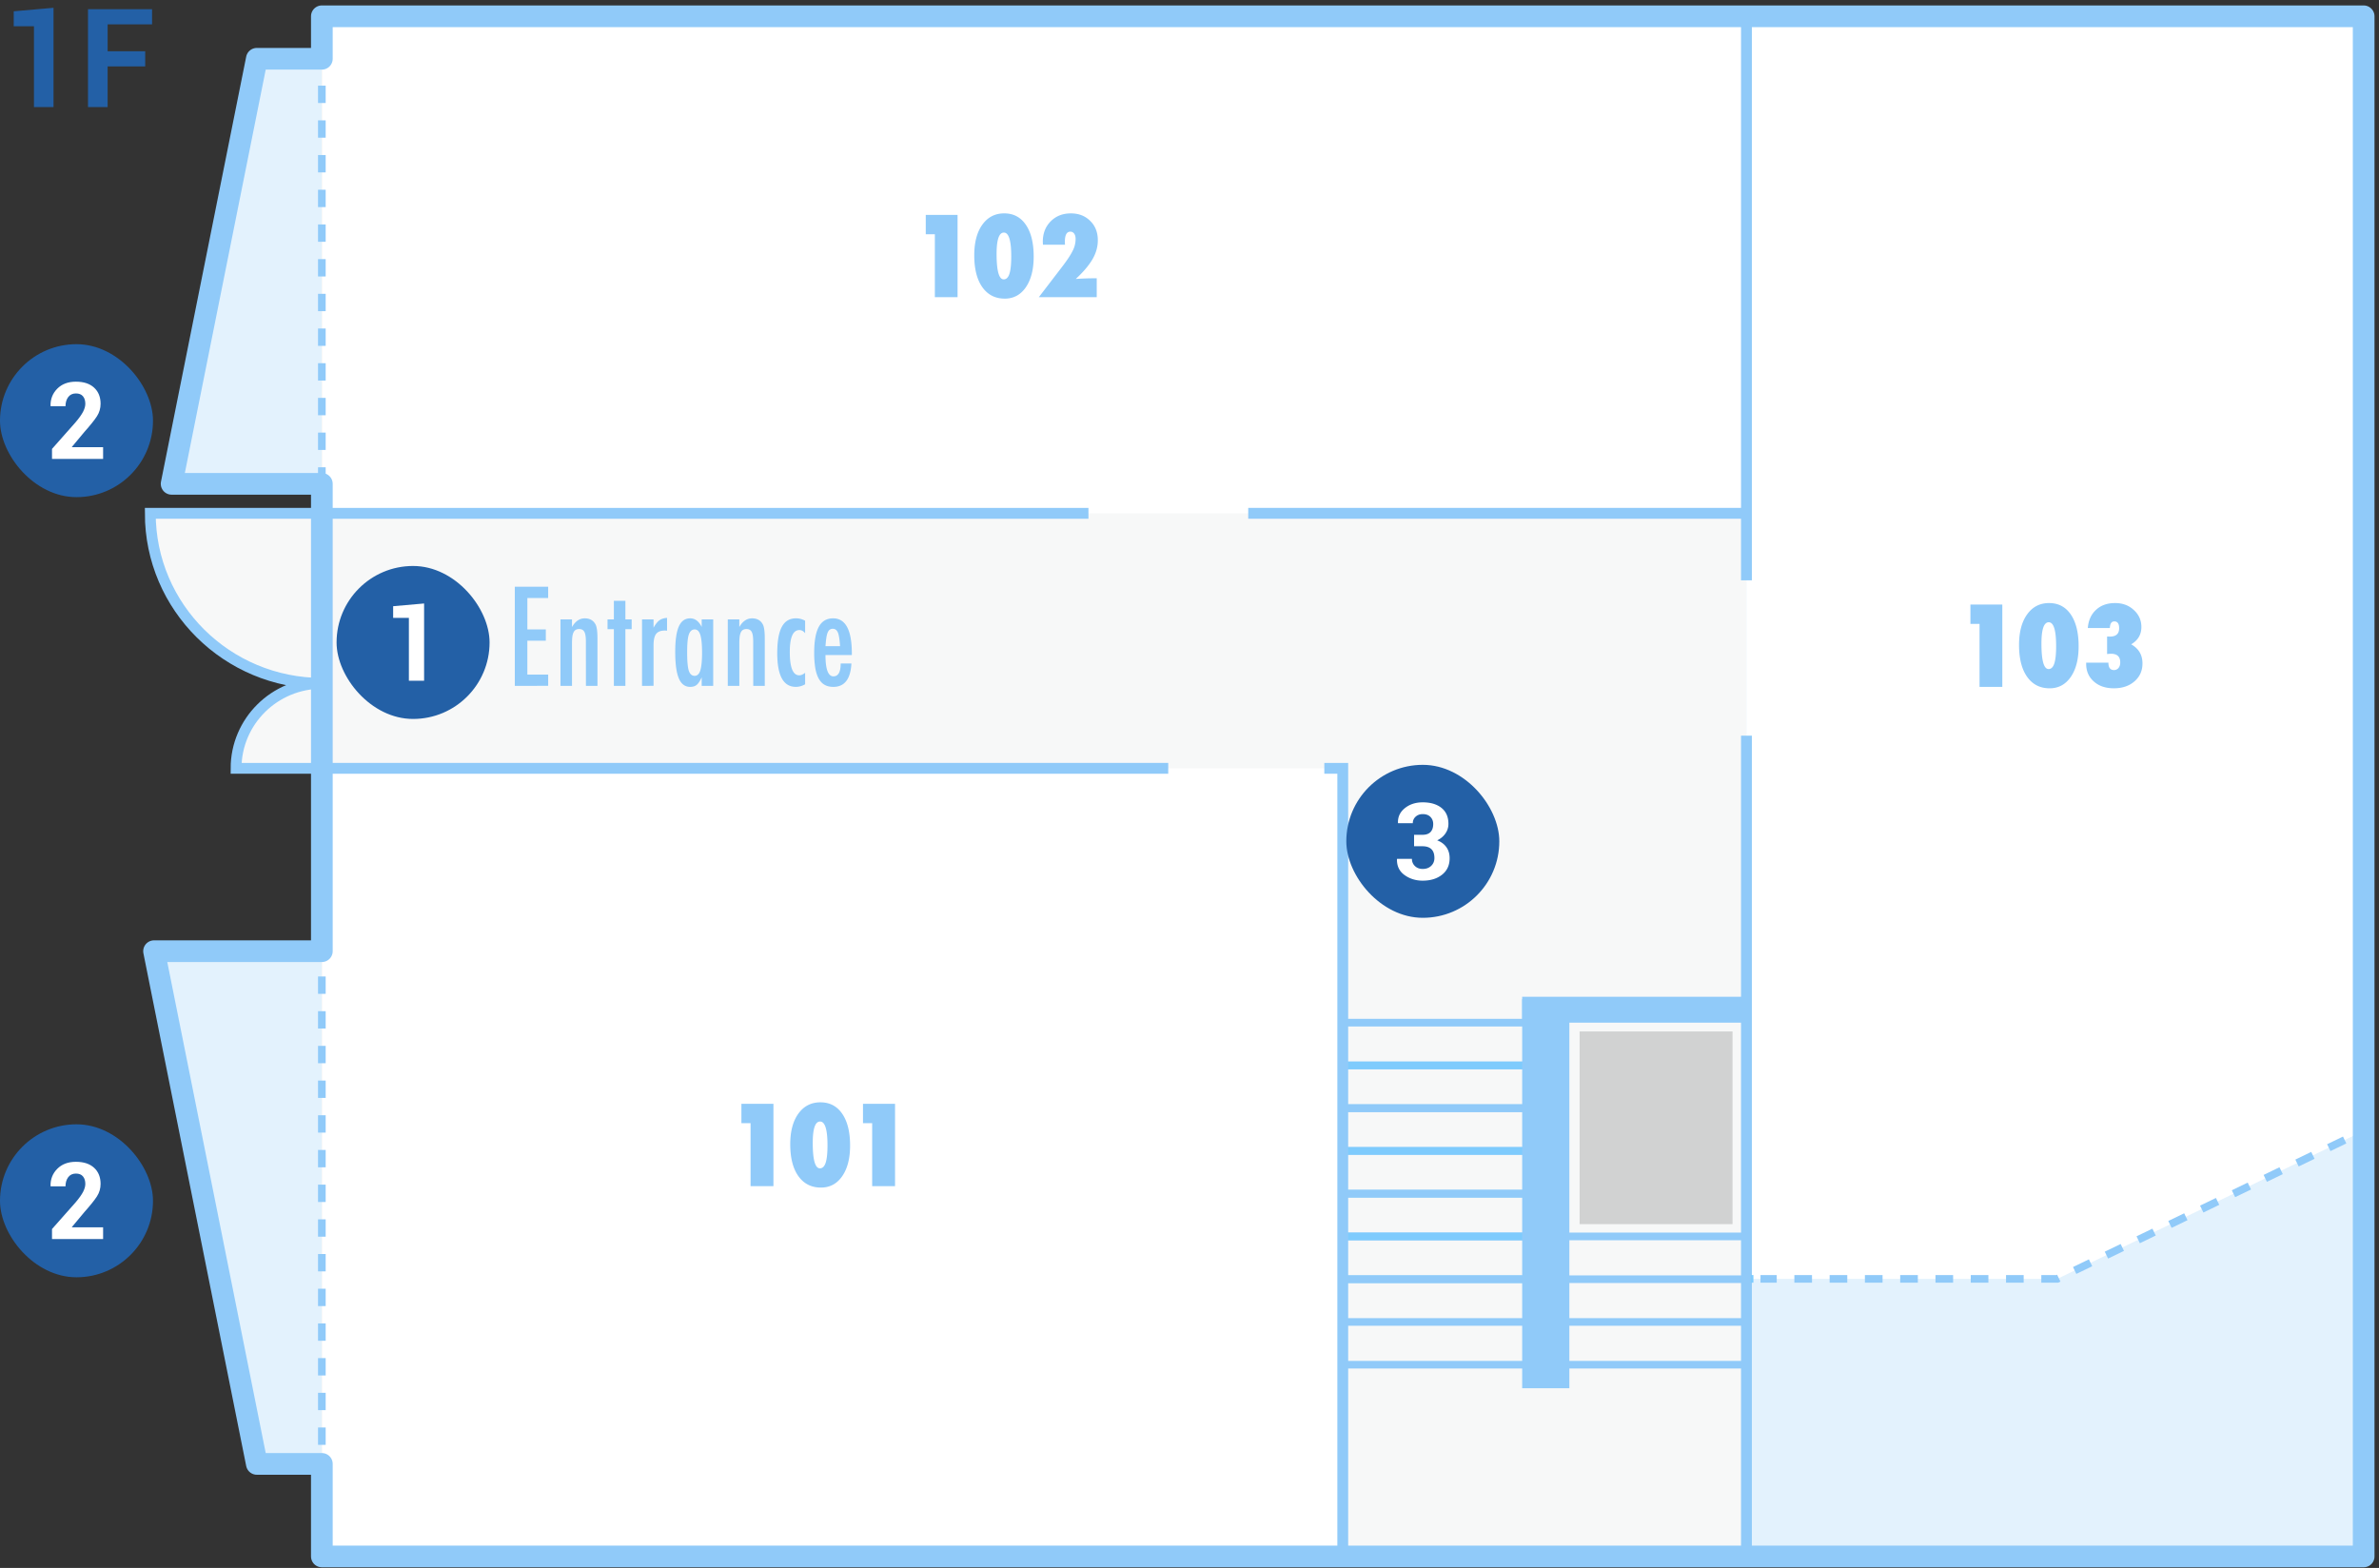 <?xml version="1.0" encoding="UTF-8"?>
<svg xmlns="http://www.w3.org/2000/svg" width="311" height="205" viewBox="0 0 311 205">
  <rect x="0" y="0" width="311" height="205" fill="#333333" stroke="none"/>
  <g fill="none" fill-rule="evenodd">
    <path fill="#F7F8F8" d="M42.075 203.5h266.92V2.129H42.074z"></path>
    <path fill="#FFF" d="M228.308 203.5h80.686V2.129h-80.686z"></path>
    <path fill="#E3F2FD" d="M228.308 203.5h80.686V2.129h-80.686z"></path>
    <path fill="#FFF" d="M33.575 7.684v-.001L22.435 63.26h19.64V7.684z"></path>
    <path fill="#E3F2FD" d="M33.575 7.684v-.001L22.435 63.26h19.64V7.684z"></path>
    <path fill="#FFF" d="M20.139 124.365l13.437 67.037h8.5v-67.037z"></path>
    <path fill="#E3F2FD" d="M20.139 124.365l13.437 67.037h8.5v-67.037z"></path>
    <path fill="#FFF" d="M42.075 203.5h133.46V100.458H42.075zM42.075 67.117h186.233V2.128H42.075zM228.308 167.211V2.128h80.686V147.85l-40.056 19.361z"></path>
    <path fill="#F7F8F8" d="M30.861 100.457h11.214V89.344c-6.193 0-11.214 4.975-11.214 11.113"></path>
    <path stroke="#90CAF9" stroke-width="1.417" d="M30.861 100.457h11.214V89.344c-6.193 0-11.214 4.975-11.214 11.113z"></path>
    <path fill="#F7F8F8" d="M42.075 89.344V67.117H19.647c0 12.276 10.042 22.227 22.428 22.227"></path>
    <path stroke="#90CAF9" stroke-width="1.417" d="M42.075 89.344V67.117H19.647c0 12.276 10.042 22.227 22.428 22.227zM228.308 75.874V2.128h80.686V203.5h-80.686V96.185"></path>
    <path stroke="#7ECBFD" d="M308.995 147.85l-.82.396"></path>
    <path stroke="#90CAF9" stroke-dasharray="2.306,2.306" d="M306.511 149.05l-37.572 18.16h-38.794"></path>
    <path stroke="#7ECBFD" d="M229.219 167.211h-.911"></path>
    <path stroke="#90CAF9" d="M175.535 139.3h26.414v-5.59h-26.414z"></path>
    <path stroke="#7ECBFD" d="M175.535 144.89h26.414v-5.59h-26.414z"></path>
    <path stroke="#90CAF9" d="M175.535 150.48h26.414v-5.59h-26.414z"></path>
    <path stroke="#7ECBFD" d="M175.535 156.07h26.414v-5.59h-26.414z"></path>
    <path stroke="#90CAF9" d="M175.535 161.66h26.414v-5.589h-26.414z"></path>
    <path stroke="#7ECBFD" d="M175.535 167.25h26.414v-5.59h-26.414z"></path>
    <path stroke="#90CAF9" d="M175.535 172.84h26.414v-5.59h-26.414zM175.535 178.432h26.414v-5.59h-26.414zM201.949 167.25h26.413v-5.59H201.95zM201.949 172.84h26.413v-5.59H201.95zM201.949 178.432h26.413v-5.59H201.95z"></path>
    <path fill="#90CAF9" d="M198.99 133.709h29.372v-3.385H198.99z"></path>
    <path fill="#90CAF9" d="M198.99 181.507h6.168v-50.873h-6.168z"></path>
    <path fill="#D1D2D2" d="M206.495 160.056h19.996V134.86h-19.996z"></path>
    <path stroke="#90CAF9" stroke-width="1.417" d="M42.075 67.117h100.216M42.075 100.457H152.72"></path>
    <path stroke="#90CAF9" stroke-dasharray="2.268" d="M42.075 2.128v64.99M42.075 100.457V203.5"></path>
    <path stroke="#90CAF9" stroke-width="1.417" d="M163.178 67.117h65.13M173.125 100.457h2.41V203.5"></path>
    <path stroke="#90CAF9" stroke-linecap="round" stroke-linejoin="round" stroke-width="2.835" d="M42.075 2.128v5.556h-8.5L22.435 63.26h19.64v61.104H20.138l13.437 67.037h8.5V203.5h266.92V2.128z"></path>
    <g fill="#90CAF9">
      <path d="M108.176 149.752c0-2.077-.323-3.115-.968-3.115-.64 0-.96.929-.96 2.788 0 2.22.313 3.33.938 3.33.34 0 .59-.242.75-.728.16-.485.24-1.244.24-2.275m2.955.021c0 1.682-.344 3.02-1.033 4.015-.688.99-1.613 1.484-2.775 1.484-1.258 0-2.241-.5-2.954-1.499-.707-.994-1.062-2.383-1.062-4.167 0-1.687.355-3.02 1.062-4 .713-.985 1.673-1.48 2.882-1.48 1.22 0 2.171.5 2.854 1.5.684.999 1.026 2.38 1.026 4.147zm5.875 5.31h-2.99v-8.23h-1.198v-2.53h4.188v10.76zm-15.896 0h-2.99v-8.23h-1.198v-2.53h4.188v10.76zM261.757 89.805h-2.977v-8.231h-1.193v-2.53h4.17v10.761zm7.035-5.332c0-2.076-.321-3.115-.964-3.115-.637 0-.956.93-.956 2.788 0 2.221.312 3.33.934 3.33.34 0 .588-.242.747-.727.16-.485.24-1.244.24-2.276m2.94.022c0 1.682-.342 3.02-1.028 4.014-.685.99-1.606 1.485-2.762 1.485-1.253 0-2.232-.5-2.941-1.5-.705-.993-1.058-2.383-1.058-4.167 0-1.687.353-3.02 1.058-4 .709-.985 1.665-1.478 2.87-1.478 1.213 0 2.16.5 2.84 1.498.681 1 1.021 2.381 1.021 4.148zm.987 2.146h2.906c0 .646.242.968.727.968a.735.735 0 0 0 .594-.275c.152-.183.227-.423.227-.72 0-.758-.404-1.138-1.213-1.138-.057 0-.128.004-.215.011a96.55 96.55 0 0 0-.292.025v-2.293a11.68 11.68 0 0 0 .357.014c.814 0 1.22-.365 1.22-1.094 0-.595-.211-.892-.634-.892-.334 0-.524.239-.571.717l-.015.146h-2.877c.08-1.002.44-1.795 1.079-2.376.632-.59 1.463-.885 2.49-.885.98 0 1.795.302 2.442.906.661.6.993 1.34.993 2.223 0 .99-.445 1.745-1.336 2.265.986.553 1.478 1.384 1.478 2.495 0 .963-.35 1.745-1.049 2.35-.69.603-1.587.905-2.691.905-1.08 0-1.952-.295-2.614-.885-.671-.59-1.006-1.359-1.006-2.307v-.16zM67.3 76.717h4.36v1.476h-2.72v4.105h2.414v1.475h-2.415v4.423h2.722v1.476H67.3zM73.27 80.988h1.506v.999c.432-.763.987-1.14 1.672-1.14.662 0 1.137.274 1.42.828.157.314.237.92.237 1.822v6.176h-1.508l-.006-5.807c0-.588-.066-1.005-.198-1.25-.133-.247-.357-.37-.678-.37a.909.909 0 0 0-.438.097.7.7 0 0 0-.287.31c-.075.144-.13.328-.163.558-.033.23-.05.512-.05.849v5.613H73.27v-8.685zM80.25 78.555h1.506v2.433h.82v1.276h-.82v7.41H80.25v-7.41h-.828v-1.276h.828zM83.929 80.988h1.506v1.083c.259-.46.513-.78.765-.965.253-.185.586-.292 1.002-.32v1.678a1.979 1.979 0 0 0-.269-.024c-.54 0-.929.146-1.159.445-.226.29-.339.799-.339 1.527v5.26H83.93v-8.684zM89.83 85.293c0 1.14.07 1.937.212 2.39.15.454.406.681.774.681.337 0 .581-.236.734-.704.152-.505.229-1.28.229-2.324 0-1.055-.077-1.83-.229-2.333-.153-.47-.397-.707-.734-.707-.356 0-.612.223-.766.672-.147.413-.22 1.188-.22 2.325zm3.406-4.305v8.685H91.73v-1.115c-.214.472-.43.801-.646.981-.214.179-.499.269-.852.269-.678 0-1.175-.37-1.49-1.108-.315-.74-.472-1.897-.472-3.474 0-1.506.157-2.612.472-3.319.315-.709.812-1.061 1.49-1.061.622 0 1.12.374 1.498 1.123v-.981h1.506zM95.142 80.988h1.506v.999c.432-.763.987-1.14 1.672-1.14.662 0 1.137.274 1.42.828.157.314.237.92.237 1.822v6.176H98.47l-.006-5.807c0-.588-.066-1.005-.198-1.25-.133-.247-.357-.37-.678-.37a.909.909 0 0 0-.438.097.7.7 0 0 0-.287.31c-.075.144-.13.328-.163.558-.033.23-.05.512-.05.849v5.613h-1.507v-8.685zM105.25 81.156v1.637c-.21-.275-.461-.413-.756-.413-.83 0-1.246.958-1.246 2.87 0 2.032.412 3.046 1.238 3.046.23 0 .486-.11.765-.326v1.501c-.4.224-.804.335-1.216.335-1.617 0-2.428-1.465-2.428-4.397 0-1.56.2-2.71.6-3.452.399-.743 1.019-1.113 1.86-1.113.405 0 .8.103 1.184.312M109.821 84.487c-.062-.913-.16-1.51-.293-1.796-.135-.318-.355-.479-.662-.479-.309 0-.529.161-.662.48-.131.285-.228.882-.29 1.795h1.907zm.079 2.258h1.403c-.109 2.04-.898 3.063-2.364 3.063-.436 0-.812-.088-1.125-.262-.313-.174-.571-.443-.777-.806-.204-.363-.357-.825-.454-1.383a12.099 12.099 0 0 1-.146-1.998c0-1.534.202-2.668.604-3.407.402-.737 1.024-1.106 1.866-1.106 1.633 0 2.453 1.532 2.453 4.597v.202h-3.447c0 1.856.347 2.786 1.04 2.786.632 0 .947-.563.947-1.686zM125.18 38.856h-2.968v-8.231h-1.19v-2.53h4.158v10.76zm7.017-5.332c0-2.076-.32-3.115-.961-3.115-.636 0-.954.93-.954 2.788 0 2.221.311 3.33.932 3.33.338 0 .586-.242.745-.727.16-.486.238-1.244.238-2.276m2.933.022c0 1.682-.341 3.02-1.025 4.014-.683.99-1.602 1.485-2.755 1.485-1.249 0-2.226-.5-2.933-1.5-.703-.993-1.055-2.383-1.055-4.167 0-1.687.352-3.02 1.055-4 .707-.985 1.66-1.479 2.861-1.479 1.21 0 2.156.5 2.834 1.5.68.998 1.018 2.38 1.018 4.147zm8.243 5.31h-7.57l3.006-3.924c.341-.446.63-.845.862-1.195.233-.351.415-.66.548-.93a3.367 3.367 0 0 0 .392-1.561c0-.294-.062-.526-.186-.697a.587.587 0 0 0-.505-.258c-.474 0-.712.436-.712 1.31 0 .046 0 .102.003.167l.011.23h-2.883l-.015-.39c0-1.083.341-1.97 1.026-2.663.687-.697 1.568-1.045 2.641-1.045 1.034 0 1.88.33 2.535.99.66.645.99 1.489.99 2.53 0 .836-.226 1.65-.676 2.44a9.003 9.003 0 0 1-.887 1.243c-.364.434-.804.891-1.321 1.37a33.42 33.42 0 0 1 1.349-.07c.454-.014.917-.021 1.392-.021v2.474z"></path>
    </g>
    <g transform="translate(44 74)">
      <rect width="20" height="20" fill="#2360A6" rx="10"></rect>
      <path fill="#FFF" d="M11.441 15H9.452V6.783H7.395V5.26l4.046-.356z"></path>
    </g>
    <g transform="translate(176 100)">
      <rect width="20" height="20" fill="#2360A6" rx="10"></rect>
      <path fill="#FFF" d="M9.958 9.148c.474 0 .826-.123 1.056-.369.23-.246.345-.592.345-1.039 0-.373-.12-.683-.362-.93-.241-.246-.579-.369-1.012-.369-.364 0-.67.112-.92.335a1.098 1.098 0 0 0-.372.855H6.766l-.014-.041c-.027-.78.273-1.422.902-1.928.63-.506 1.406-.759 2.331-.759 1.03 0 1.848.243 2.454.728.607.486.91 1.182.91 2.089 0 .455-.131.874-.393 1.254s-.621.68-1.077.899c.52.196.92.493 1.203.892.283.399.424.88.424 1.446 0 .911-.33 1.628-.988 2.15-.658.522-1.503.783-2.533.783-.907 0-1.7-.247-2.379-.739s-1.007-1.182-.984-2.071l.014-.041h1.941c0 .374.131.687.393.94.262.253.6.38 1.015.38.456 0 .825-.135 1.108-.404.282-.269.424-.608.424-1.019 0-.524-.133-.912-.397-1.165s-.652-.38-1.162-.38h-1.1V9.149h1.1z"></path>
    </g>
    <g transform="translate(0 147)">
      <rect width="20" height="20" fill="#2360A6" rx="10"></rect>
      <path fill="#FFF" d="M13.479 15h-6.68v-1.306l3.084-3.486c.46-.542.787-1.001.98-1.377.194-.376.291-.722.291-1.036 0-.41-.102-.738-.307-.984-.205-.247-.513-.37-.923-.37-.433 0-.768.158-1.005.472-.237.315-.356.713-.356 1.196h-1.94l-.015-.04c-.022-.885.27-1.633.875-2.246.607-.613 1.42-.92 2.44-.92 1.022 0 1.815.261 2.38.783s.847 1.223.847 2.102c0 .597-.158 1.142-.475 1.634-.316.492-.862 1.173-1.637 2.044l-1.64 1.969.013.034h4.068V15z"></path>
    </g>
    <g transform="translate(0 45)">
      <rect width="20" height="20" fill="#2360A6" rx="10"></rect>
      <path fill="#FFF" d="M13.479 15h-6.68v-1.306l3.084-3.486c.46-.542.787-1.001.98-1.377.194-.376.291-.722.291-1.036 0-.41-.102-.738-.307-.984-.205-.247-.513-.37-.923-.37-.433 0-.768.158-1.005.472-.237.315-.356.713-.356 1.196h-1.94l-.015-.04c-.022-.885.27-1.633.875-2.246.607-.613 1.42-.92 2.44-.92 1.022 0 1.815.261 2.38.783s.847 1.223.847 2.102c0 .597-.158 1.142-.475 1.634-.316.492-.862 1.173-1.637 2.044l-1.64 1.969.013.034h4.068V15z"></path>
    </g>
    <path fill="#2360A6" d="M6.996 14H4.438V3.436H1.793v-1.96l5.203-.457V14zm11.988-5.317h-4.913V14h-2.566V1.203h8.376v1.978h-5.81v3.524h4.913v1.978z"></path>
  </g>
</svg>
